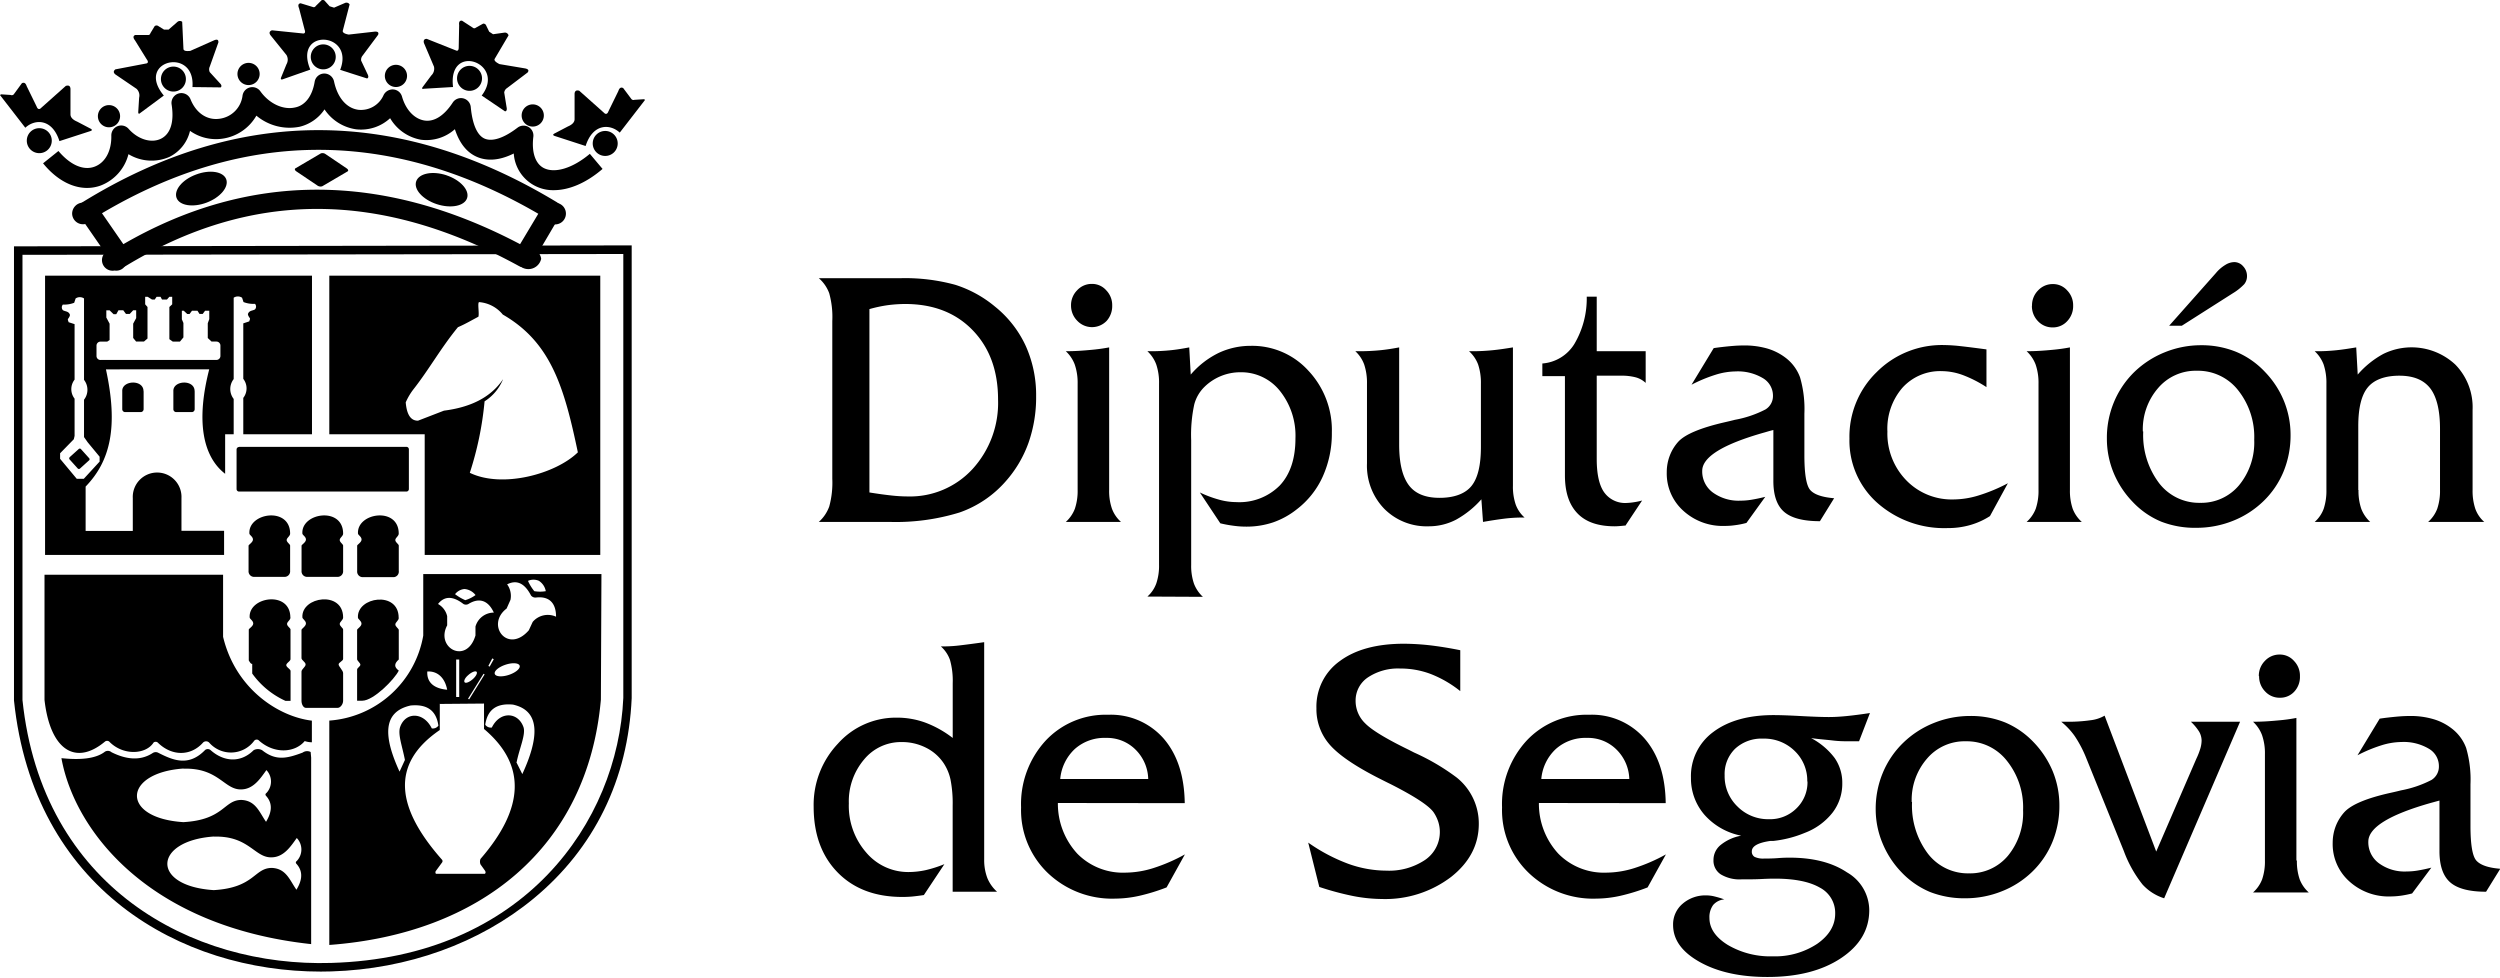 <svg xmlns="http://www.w3.org/2000/svg" id="Capa_1" data-name="Capa 1" width="450.5" height="176.16" viewBox="0 0 450.5 176.16"><path d="M156.67,88.74c1.54.25,2.87.43,4,.55a27.19,27.19,0,0,0,2.89.17,15.3,15.3,0,0,0,11.69-4.94A17.67,17.67,0,0,0,179.85,72q0-7.76-4.57-12.49t-12.17-4.73a24.64,24.64,0,0,0-3.18.22,24.37,24.37,0,0,0-3.26.7V88.74Zm-9.12,5.31a6.84,6.84,0,0,0,1.88-2.78,16.24,16.24,0,0,0,.55-5V57.86a16,16,0,0,0-.55-5,6.56,6.56,0,0,0-1.88-2.73h14.76a34.14,34.14,0,0,1,9.82,1.19,21.13,21.13,0,0,1,7.17,3.93,19.62,19.62,0,0,1,5.55,7.11,21.59,21.59,0,0,1,1.86,9.06,24.74,24.74,0,0,1-1.38,8.39,21.19,21.19,0,0,1-4.17,7,19.59,19.59,0,0,1-8.25,5.54,39,39,0,0,1-12.61,1.7Zm45.45-39a3.8,3.8,0,0,1,1.1-2.74,3.54,3.54,0,0,1,2.65-1.15,3.37,3.37,0,0,1,2.59,1.15,3.82,3.82,0,0,1,1.08,2.74,4,4,0,0,1-1,2.77,3.65,3.65,0,0,1-5.28,0A3.87,3.87,0,0,1,193,55.07Zm6.87,33.23a9.72,9.72,0,0,0,.5,3.38A6,6,0,0,0,202,94.05h-9.94a6.16,6.16,0,0,0,1.63-2.37,10,10,0,0,0,.5-3.38V69.14a10.11,10.11,0,0,0-.52-3.45,6.28,6.28,0,0,0-1.61-2.4c1.74,0,3.25-.12,4.51-.24a32.7,32.7,0,0,0,3.3-.45V88.3Zm6.89,19.22a5.76,5.76,0,0,0,1.61-2.38,9.94,9.94,0,0,0,.49-3.38V69.14a10.14,10.14,0,0,0-.5-3.45,6.15,6.15,0,0,0-1.6-2.4h.79c1.1,0,2.21-.06,3.33-.17s2.26-.3,3.42-.52l.27,4.9a15.68,15.68,0,0,1,5-3.89,13.51,13.51,0,0,1,5.84-1.29,13.68,13.68,0,0,1,10.38,4.5A15.63,15.63,0,0,1,240,77.93a18.89,18.89,0,0,1-1.63,7.92,15.39,15.39,0,0,1-4.68,5.92,14.52,14.52,0,0,1-4.27,2.36,15,15,0,0,1-4.85.77,16.65,16.65,0,0,1-2.29-.16,22.08,22.08,0,0,1-2.38-.44l-3.69-5.56a20.55,20.55,0,0,0,3.51,1.31,11.73,11.73,0,0,0,3.05.43,10.25,10.25,0,0,0,7.85-3c1.88-2,2.82-4.86,2.82-8.47a12.92,12.92,0,0,0-2.8-8.57,8.91,8.91,0,0,0-7.11-3.36,9.24,9.24,0,0,0-6.44,2.59,6.9,6.9,0,0,0-1.88,3.19,26,26,0,0,0-.56,6.46v22.47a9.92,9.92,0,0,0,.5,3.38,6.29,6.29,0,0,0,1.61,2.38ZM267,89.91a17.07,17.07,0,0,1-4.61,3.73,10.57,10.57,0,0,1-4.94,1.2,10.76,10.76,0,0,1-8-3.15,11.15,11.15,0,0,1-3.12-8.2V69.14a10.4,10.4,0,0,0-.5-3.45,6.07,6.07,0,0,0-1.6-2.4h.85c1.18,0,2.37-.06,3.54-.17s2.36-.3,3.51-.52l0,17.53c0,3.34.59,5.76,1.74,7.3s3,2.28,5.55,2.28,4.56-.7,5.72-2.11,1.72-3.78,1.72-7.08V69.14a10.4,10.4,0,0,0-.5-3.45,6.06,6.06,0,0,0-1.64-2.4h.76c1.09,0,2.21-.06,3.38-.17s2.42-.3,3.77-.52V87.5a10,10,0,0,0,.49,3.39,5.73,5.73,0,0,0,1.61,2.37h-.55a27.06,27.06,0,0,0-3,.19c-1.07.13-2.38.33-3.94.6l-.3-4.14Zm15-22.13h-4.07V65.5a7.42,7.42,0,0,0,5.76-3.5,16.1,16.1,0,0,0,2.24-8.54h1.8v9.83h8.82V69a4.26,4.26,0,0,0-1.78-1,10,10,0,0,0-2.77-.3h-4.27v15q0,4.11,1.33,6a4.63,4.63,0,0,0,4.11,1.93,10.9,10.9,0,0,0,1.34-.14,11.26,11.26,0,0,0,1.4-.3l-3,4.52h-.15c-.82.09-1.4.13-1.77.13-3,0-5.24-.77-6.74-2.34S282,88.7,282,85.63V67.78Zm48.51,22-2.56,4.14q-4.51,0-6.46-1.69t-1.93-5.65V77.49c-.33.07-.82.21-1.5.41q-11.32,3.18-11.32,6.95a4.7,4.7,0,0,0,1.89,3.88,7.87,7.87,0,0,0,5,1.49,12.08,12.08,0,0,0,2-.17c.73-.12,1.55-.29,2.47-.52l-3.39,4.7a14.11,14.11,0,0,1-2.06.41,12.44,12.44,0,0,1-1.81.13A10.51,10.51,0,0,1,303.29,92a9,9,0,0,1-2.94-6.91,8.26,8.26,0,0,1,.55-3,8,8,0,0,1,1.58-2.55c1.26-1.31,4-2.44,8.14-3.41.87-.2,1.52-.35,2-.48a19.48,19.48,0,0,0,5.52-1.87,2.82,2.82,0,0,0,1.35-2.45,3.66,3.66,0,0,0-1.84-3.2,8.82,8.82,0,0,0-4.9-1.2,12.59,12.59,0,0,0-3.61.6,26.4,26.4,0,0,0-4.33,1.8l4-6.6c1-.15,2-.26,2.95-.35s1.78-.13,2.55-.13a14.82,14.82,0,0,1,4.14.55,10.15,10.15,0,0,1,3.3,1.66A7.79,7.79,0,0,1,324.37,68a20.47,20.47,0,0,1,.78,6.57V82c0,3.42.35,5.52,1.07,6.32s2.14,1.28,4.27,1.46Zm27.48-20a22,22,0,0,0-4.25-2.18,11.18,11.18,0,0,0-3.77-.72,9.16,9.16,0,0,0-7.16,3,11.29,11.29,0,0,0-2.7,7.89,12.06,12.06,0,0,0,3.41,8.79A11.38,11.38,0,0,0,352,90a15.66,15.66,0,0,0,4.51-.71,30.24,30.24,0,0,0,5.31-2.21L358.59,93A13.34,13.34,0,0,1,355,94.62a14.32,14.32,0,0,1-4,.54,18.18,18.18,0,0,1-12.73-4.56,15,15,0,0,1-5-11.56,16.21,16.21,0,0,1,4.92-12,16.57,16.57,0,0,1,12.14-4.86,29.16,29.16,0,0,1,3,.2c1.28.14,2.82.34,4.63.58v6.8Zm8.18-14.7a3.79,3.79,0,0,1,1.09-2.74,3.56,3.56,0,0,1,2.66-1.15,3.38,3.38,0,0,1,2.59,1.15,3.81,3.81,0,0,1,1.07,2.74,3.9,3.9,0,0,1-1.05,2.77A3.46,3.46,0,0,1,369.9,59a3.55,3.55,0,0,1-2.67-1.14,3.86,3.86,0,0,1-1.08-2.75ZM373,88.3a10,10,0,0,0,.5,3.38,6.07,6.07,0,0,0,1.64,2.37H365.2a6.18,6.18,0,0,0,1.64-2.37,10,10,0,0,0,.5-3.38V69.14a10.11,10.11,0,0,0-.52-3.45,6.31,6.31,0,0,0-1.62-2.4c1.75,0,3.26-.12,4.52-.24A32.47,32.47,0,0,0,373,62.6V88.3Zm13.21-10.55a14.36,14.36,0,0,0,2.85,9.3,9.08,9.08,0,0,0,7.42,3.56,8.86,8.86,0,0,0,7-3.17,12.13,12.13,0,0,0,2.73-8.21,13.5,13.5,0,0,0-2.91-8.92,9.19,9.19,0,0,0-7.4-3.5,8.89,8.89,0,0,0-7,3.11,11.34,11.34,0,0,0-2.76,7.83ZM379.66,79a16.74,16.74,0,0,1,1.27-6.53,16.36,16.36,0,0,1,3.7-5.46,17.05,17.05,0,0,1,5.49-3.54,17.36,17.36,0,0,1,6.53-1.26A16.43,16.43,0,0,1,403,63.42,15.15,15.15,0,0,1,408.13,67a16.56,16.56,0,0,1,3.44,5.26,16.23,16.23,0,0,1,1.19,6.12,17.18,17.18,0,0,1-1.25,6.56,15.77,15.77,0,0,1-3.7,5.43,16.7,16.7,0,0,1-5.45,3.49,17.59,17.59,0,0,1-6.53,1.25A16.8,16.8,0,0,1,389.45,94a14.88,14.88,0,0,1-5.13-3.55,16.72,16.72,0,0,1-3.46-5.28,16.12,16.12,0,0,1-1.2-6.09ZM390.88,58.7l8.43-9.5A6.67,6.67,0,0,1,401,47.74a3.14,3.14,0,0,1,1.58-.51,2.12,2.12,0,0,1,1.64.76,2.55,2.55,0,0,1,.69,1.77,2.28,2.28,0,0,1-.5,1.45,9.8,9.8,0,0,1-2.06,1.64l-9.19,5.85ZM425,88.3a10,10,0,0,0,.5,3.38,6.25,6.25,0,0,0,1.61,2.37h-10a5.85,5.85,0,0,0,1.62-2.37,10.23,10.23,0,0,0,.49-3.38V69.15a10.46,10.46,0,0,0-.5-3.46,6.28,6.28,0,0,0-1.61-2.4h.67c1,0,2.05-.06,3.16-.17s2.33-.3,3.65-.52l.27,4.9a16.46,16.46,0,0,1,4.61-3.72,11.54,11.54,0,0,1,13,1.94,11,11,0,0,1,3.09,8.13V88.3a10.23,10.23,0,0,0,.49,3.38,5.73,5.73,0,0,0,1.61,2.37H437.55a6,6,0,0,0,1.64-2.37,10,10,0,0,0,.5-3.38v-11q0-5-1.75-7.31c-1.18-1.52-3-2.29-5.57-2.29s-4.53.7-5.69,2.1-1.72,3.75-1.72,7V88.3ZM177.35,154.88a9.13,9.13,0,0,0,.56,3.32,6.72,6.72,0,0,0,1.76,2.49h-8V145.15a22,22,0,0,0-.39-4.68,8.66,8.66,0,0,0-1.23-2.94,8.24,8.24,0,0,0-3.22-2.81,9.53,9.53,0,0,0-4.35-1,8.6,8.6,0,0,0-6.79,3.16,11.64,11.64,0,0,0-2.73,7.9,12.79,12.79,0,0,0,3.12,8.83,9.9,9.9,0,0,0,7.78,3.53,14.75,14.75,0,0,0,2.94-.34,22.2,22.2,0,0,0,3.38-1.08l-3.7,5.57q-1.22.18-2.16.27c-.61.05-1.18.07-1.71.07q-7.34,0-11.66-4.41t-4.33-11.84A16.05,16.05,0,0,1,151,134a14,14,0,0,1,10.61-4.68,14.81,14.81,0,0,1,5.17.91,19,19,0,0,1,4.9,2.75v-9.84a13.81,13.81,0,0,0-.49-4.21,5.86,5.86,0,0,0-1.65-2.45h.76a24.11,24.11,0,0,0,2.65-.18c1-.12,2.51-.31,4.4-.58v39.17Zm13.7-14.5h15.86a7.71,7.71,0,0,0-2.32-5.33,7.25,7.25,0,0,0-5.3-2.08,8,8,0,0,0-5.61,2,8.41,8.41,0,0,0-2.63,5.43Zm-.42,4.32a13.27,13.27,0,0,0,3.52,9.15,11.52,11.52,0,0,0,8.65,3.4,17.16,17.16,0,0,0,5-.81,31.05,31.05,0,0,0,5.72-2.48l-3.3,5.95a35,35,0,0,1-4.94,1.52,20.45,20.45,0,0,1-4.3.5,16.77,16.77,0,0,1-12.2-4.65A15.68,15.68,0,0,1,184,145.49a16.86,16.86,0,0,1,4.4-12,14.8,14.8,0,0,1,11.28-4.69,12.64,12.64,0,0,1,10,4.28q3.71,4.29,3.81,11.65Zm47.11,15.14-2-8a31.48,31.48,0,0,0,7.17,3.8,20.43,20.43,0,0,0,6.9,1.25,11.65,11.65,0,0,0,7-1.94,6.08,6.08,0,0,0,2.38-6.81,6.81,6.81,0,0,0-.8-1.68q-1.15-1.78-7.78-5.15c-1.11-.54-2-1-2.59-1.3q-6.2-3.21-8.5-5.93a9.69,9.69,0,0,1-2.3-6.45,10.07,10.07,0,0,1,4.21-8.5Q245.65,116,253,116a44.51,44.51,0,0,1,4.65.28c1.69.2,3.52.49,5.49.89v7.37a20.29,20.29,0,0,0-5.28-3.07,15.29,15.29,0,0,0-5.52-1,9.78,9.78,0,0,0-5.86,1.61,5,5,0,0,0-2.2,4.21,5.61,5.61,0,0,0,1.74,4.07c1.15,1.18,3.76,2.77,7.81,4.74l1,.51a39.94,39.94,0,0,1,7.65,4.49,10.62,10.62,0,0,1,4,8.34q0,5.65-5,9.59A19.61,19.61,0,0,1,249,162a28.09,28.09,0,0,1-5.19-.54,51.36,51.36,0,0,1-6-1.61Zm40-19.46h15.86a7.76,7.76,0,0,0-2.33-5.33,7.25,7.25,0,0,0-5.3-2.08,8,8,0,0,0-5.61,2,8.36,8.36,0,0,0-2.62,5.43Zm-.43,4.32a13.27,13.27,0,0,0,3.52,9.15,11.52,11.52,0,0,0,8.65,3.4,17.16,17.16,0,0,0,5-.81,31.05,31.05,0,0,0,5.72-2.48l-3.3,5.95a35,35,0,0,1-4.94,1.52,20.45,20.45,0,0,1-4.3.5,16.77,16.77,0,0,1-12.2-4.65,15.68,15.68,0,0,1-4.79-11.79,16.86,16.86,0,0,1,4.4-12,14.8,14.8,0,0,1,11.28-4.69,12.62,12.62,0,0,1,10,4.28q3.72,4.29,3.81,11.65Zm48.36-3.88a7.38,7.38,0,0,0-2.27-5.5,7.81,7.81,0,0,0-5.67-2.22,7,7,0,0,0-5.06,1.82,6.36,6.36,0,0,0-1.89,4.79,7.56,7.56,0,0,0,2.32,5.63,7.78,7.78,0,0,0,5.68,2.28,6.72,6.72,0,0,0,4.93-1.94,6.54,6.54,0,0,0,2-4.86Zm11.23-12.17-1.9,4.93-.58,0h-1.07c-.87,0-1.89,0-3.05-.14s-2.46-.23-3.93-.43a12.69,12.69,0,0,1,4.24,3.59,7.8,7.8,0,0,1,1.37,4.54,8.54,8.54,0,0,1-1.75,5.29,11.55,11.55,0,0,1-5,3.65,20.39,20.39,0,0,1-5.71,1.46l-.33,0-.19,0c-2.21.32-3.32.94-3.32,1.87a1.07,1.07,0,0,0,.5,1,3.58,3.58,0,0,0,1.7.3c.64,0,1.49,0,2.52-.08s1.72-.08,2.08-.08q6.4,0,10.36,2.66a7.91,7.91,0,0,1,4,6.79q0,5.28-5.11,8.67t-13.25,3.38q-7.38,0-12.19-2.7c-3.2-1.8-4.8-4-4.8-6.69a4.86,4.86,0,0,1,1.7-3.79,6.26,6.26,0,0,1,4.3-1.52,6.17,6.17,0,0,1,1.39.17,17.41,17.41,0,0,1,1.84.55,3,3,0,0,0-2,1,3.68,3.68,0,0,0-.68,2.34c0,1.87,1.1,3.5,3.31,4.87a15.11,15.11,0,0,0,8.12,2.05,13.73,13.73,0,0,0,8-2.26c2.15-1.51,3.23-3.32,3.23-5.45a5.13,5.13,0,0,0-2.78-4.68q-2.78-1.6-8.05-1.61c-.28,0-1.1,0-2.44.07s-2.54.06-3.6.06a6.57,6.57,0,0,1-3.75-.9,2.94,2.94,0,0,1-1.31-2.58,3.46,3.46,0,0,1,1.27-2.7,8.15,8.15,0,0,1,3.73-1.69,11.87,11.87,0,0,1-6.63-3.77,10,10,0,0,1-2.43-6.67,9.85,9.85,0,0,1,4-8.23c2.65-2,6.27-3.06,10.9-3.06,1.15,0,2.84.06,5.05.18s3.83.17,4.89.17c.9,0,1.94-.05,3.15-.17s2.62-.3,4.27-.55Zm7.65,15.87a14.4,14.4,0,0,0,2.85,9.3,9.1,9.1,0,0,0,7.43,3.56,8.89,8.89,0,0,0,7-3.17,12.18,12.18,0,0,0,2.73-8.21,13.43,13.43,0,0,0-2.92-8.91,9.17,9.17,0,0,0-7.39-3.51,8.88,8.88,0,0,0-7,3.12,11.34,11.34,0,0,0-2.76,7.82ZM338,145.81a16.84,16.84,0,0,1,1.27-6.52,16.15,16.15,0,0,1,3.71-5.46,16.84,16.84,0,0,1,5.48-3.54,17.41,17.41,0,0,1,6.53-1.27,16.48,16.48,0,0,1,6.35,1.17,15.26,15.26,0,0,1,5.13,3.57,16.92,16.92,0,0,1,3.45,5.27,16.14,16.14,0,0,1,1.18,6.12,17,17,0,0,1-1.25,6.56,15.84,15.84,0,0,1-3.69,5.42,16.58,16.58,0,0,1-5.46,3.49,17.55,17.55,0,0,1-6.53,1.25,17,17,0,0,1-6.37-1.13,15.19,15.19,0,0,1-5.14-3.55,16.67,16.67,0,0,1-3.45-5.29,15.87,15.87,0,0,1-1.21-6.09Zm65.66-15.75-13.68,31.81a8.83,8.83,0,0,1-3.91-2.5,21.83,21.83,0,0,1-3.35-6l-6.73-16.64a21.43,21.43,0,0,0-2.12-4.08,12.88,12.88,0,0,0-2.43-2.59h.91a28.58,28.58,0,0,0,4.35-.27,6.45,6.45,0,0,0,2.55-.83l9.3,24.49,7.23-16.72a12.65,12.65,0,0,0,.75-1.94,5.37,5.37,0,0,0,.2-1.34,3.32,3.32,0,0,0-.43-1.58,9,9,0,0,0-1.5-1.81Zm3.38-8.22a3.79,3.79,0,0,1,1.09-2.74,3.56,3.56,0,0,1,2.66-1.15,3.38,3.38,0,0,1,2.59,1.15,3.81,3.81,0,0,1,1.07,2.74,3.88,3.88,0,0,1-1,2.77,3.41,3.41,0,0,1-2.61,1.12,3.51,3.51,0,0,1-2.67-1.14,3.83,3.83,0,0,1-1.08-2.75Zm6.86,33.23a10,10,0,0,0,.5,3.38,6.11,6.11,0,0,0,1.64,2.37H406a6.11,6.11,0,0,0,1.64-2.37,10,10,0,0,0,.5-3.38V135.91a10,10,0,0,0-.52-3.44,6.27,6.27,0,0,0-1.62-2.41c1.75,0,3.26-.12,4.52-.24a29.52,29.52,0,0,0,3.29-.45v25.7Zm36.65,1.48-2.56,4.14c-3,0-5.17-.56-6.46-1.69s-1.94-3-1.94-5.64v-9.1l-1.5.41q-11.32,3.2-11.32,7a4.69,4.69,0,0,0,1.9,3.88,7.81,7.81,0,0,0,5,1.49,12.17,12.17,0,0,0,2-.17c.73-.12,1.55-.29,2.46-.52L434.66,161a17.79,17.79,0,0,1-2.06.41,14.15,14.15,0,0,1-1.81.13,10.51,10.51,0,0,1-7.49-2.76,9,9,0,0,1-2.95-6.91,8.42,8.42,0,0,1,.55-3,8.21,8.21,0,0,1,1.59-2.56q1.89-2,8.14-3.41c.86-.19,1.52-.34,2-.47a19.85,19.85,0,0,0,5.52-1.88,2.82,2.82,0,0,0,1.34-2.45,3.62,3.62,0,0,0-1.83-3.19,8.85,8.85,0,0,0-4.91-1.2,12.48,12.48,0,0,0-3.6.59,26.4,26.4,0,0,0-4.33,1.8l4-6.6c1-.15,2-.26,2.94-.35s1.78-.13,2.56-.13a14.45,14.45,0,0,1,4.14.56,9.86,9.86,0,0,1,3.3,1.66,7.81,7.81,0,0,1,2.64,3.54,20.38,20.38,0,0,1,.78,6.57v7.42c0,3.42.35,5.53,1.07,6.32s2.13,1.29,4.27,1.46Z"></path><path d="M57.81,175.08c-25.29,0-51.75-14.92-55.29-48.85V44.39l111.31-.17v81.59c-.65,14.61-6.75,27.08-17.64,36.08-9.77,8.08-22.73,12.75-36.48,13.16C59.09,175.07,58.45,175.08,57.81,175.08ZM4.05,45.92v80.23c3.53,33.73,30.54,48.14,55.63,47.37,34.75-1,51.65-25.47,52.64-47.75v-80Z"></path><path d="M99.79,34.27a7.08,7.08,0,0,1-7.21-6.61c-3,1.5-5.19,1.23-6.61.62s-3-1.93-4-5a7.69,7.69,0,0,1-6.12,1.9,8.09,8.09,0,0,1-5.55-3.88,7.71,7.71,0,0,1-6.14,2,8.22,8.22,0,0,1-5.68-3.59A7.51,7.51,0,0,1,54,22.84a9.31,9.31,0,0,1-7.8-2A8.39,8.39,0,0,1,40,25a8.06,8.06,0,0,1-5.76-1.42,7,7,0,0,1-3.73,4.7,8,8,0,0,1-7.36-.5,8.2,8.2,0,0,1-5,5.65c-3.46,1.26-7.35-.25-10.39-4l2.77-2.22C12.64,29.71,15,30.77,17,30.05s3.12-2.9,3.06-5.62a1.78,1.78,0,0,1,3.1-1.23C24.84,25.11,27.25,25.86,29,25s2.42-3.08,1.92-6.19a1.78,1.78,0,0,1,3.4-.95c1,2.52,3,3.85,5.23,3.54a4.79,4.79,0,0,0,4.15-4.13,1.78,1.78,0,0,1,3.21-.83c1.61,2.25,4.13,3.42,6.28,2.92C55,19,56.28,17.3,56.7,14.74a1.77,1.77,0,0,1,1.71-1.49,1.8,1.8,0,0,1,1.78,1.41c.62,2.95,2.27,4.87,4.43,5.13a4.45,4.45,0,0,0,4.51-2.67,1.83,1.83,0,0,1,1.76-1,1.76,1.76,0,0,1,1.55,1.28c.68,2.39,2.21,4,4,4.31s3.61-.88,5.14-3.22a1.77,1.77,0,0,1,3.25.79C85.12,22.4,86,24.44,87.38,25s3.48-.15,5.89-2a1.78,1.78,0,0,1,2.84,1.63c-.34,2.76.33,4.81,1.82,5.62,2,1.07,5.26.08,8.36-2.53l2.29,2.72C105.61,33,102.52,34.27,99.79,34.27Z"></path><path d="M8.12,49.67h48.1V78.25H43.84V71.7a2.79,2.79,0,0,0,0-3.43v-10l1.08-.36c0-.13.23-.44.08-.62s-.37-.55-.31-.74c.24-.64.84-.53,1.26-.8a.75.75,0,0,0,0-1,4.85,4.85,0,0,1-2.07-.32l-.26-.78a1.35,1.35,0,0,0-1.51,0V68.31a2.91,2.91,0,0,0,0,3.58v6.36H40.57v7.13c-4.11-3.18-5.23-9.64-2.87-18.82H19.09c2.25,10.35.81,16.5-3.66,21.12v8h8.5V89.75a4.39,4.39,0,1,1,8.77,0v5.9h7.68V100H8.12V49.67Zm3.18,5.21a4.87,4.87,0,0,0,2.07-.32l.26-.78a1.35,1.35,0,0,1,1.51,0V68.45a2.91,2.91,0,0,1,0,3.58v6.73l.66.94,2.15,2.6v.88l-2.85,3.1H13.83l-3-3.6v-1l2.47-2.53.14-.6V71.84a2.79,2.79,0,0,1,0-3.43v-10l-1.08-.35c0-.14-.23-.45-.08-.63s.37-.55.31-.74c-.24-.64-.84-.53-1.26-.8a.75.75,0,0,1,0-1Zm1.3,27.46,1.58-1.42a.28.28,0,0,1,.4,0l1.47,1.63A.28.28,0,0,1,16,83l-1.58,1.43a.29.29,0,0,1-.4,0l-1.47-1.63a.29.29,0,0,1,0-.4Zm5.51-17.48H39a.72.72,0,0,0,.72-.71V62.27a.72.72,0,0,0-.72-.72h-.88l-.68-.64V58.25l.27-.74V56h-.76l-.42.57h-.58L35.59,56h-1l-.43.58h-.42L33.12,56h-.35v1.54l.28.66v2.6l-.63.76H31.14l-.62-.44V55.32l.51-.48V53.48h-.51l-.43.49h-.9l-.26-.49h-.71l-.33.49h-.51l-.77-.49h-.45v1.36l.42.48V61l-.64.55H24.53L24,60.9V58.32l.54-1V55.91H24l-.62.66h-.68l-.49-.66h-.86l-.4.71h-.48l-.72-.7h-.59v1.3l.59,1.11v2.94l-.43.29H18.11a.72.72,0,0,0-.72.72v1.88a.72.72,0,0,0,.72.71Zm7.77,5.63,0,3.25a.53.53,0,0,1-.53.52h-2.8a.52.52,0,0,1-.52-.52V70.51c-.11-2,3.86-2.19,3.83,0Zm9.2,0v3.25a.52.52,0,0,1-.52.52h-2.8a.52.52,0,0,1-.52-.52V70.51c-.11-2,3.86-2.19,3.83,0Z" style="fill-rule:evenodd"></path><path d="M59.34,49.67h48.83V100H76.53V78.25H59.34V49.67ZM73.11,72.51a11.13,11.13,0,0,1,1.41-2.38c2.76-3.51,5-7.53,8-11.17,1.32-.56,2.51-1.27,3.69-1.89.18-.63-.19-2.44.11-2.63a6.12,6.12,0,0,1,4.28,2.24c8.7,5,11.07,13.11,13.53,24.83-4,3.91-13.62,6.53-19.47,3.69a58.93,58.93,0,0,0,2.66-12.88,8.54,8.54,0,0,0,3.34-4C88.42,71.66,84.73,73.4,80,74l-4.68,1.81c-1.14,0-2-.81-2.21-3.33Z" style="fill-rule:evenodd"></path><path d="M76.27,103.45h32.11l-.1,22.62c-2.37,26.8-21.9,42.21-48.94,44.21V129.85a18.54,18.54,0,0,0,16.93-15.32V103.45Zm2.66,5.39q1.74-2.2,4.58,0a.93.93,0,0,0,.9,0c1.9-1.18,3.54-.71,4.58,1.55a3.44,3.44,0,0,0-3.31,2.52v1.6c-1.59,5.34-7.27,2.25-5.1-1.82l0-1.65a3.38,3.38,0,0,0-1.63-2.19Zm12.44-3.53q2.59-1.34,4.32,2a1,1,0,0,0,.85.37c2.31-.29,3.66.86,3.66,3.45a3.57,3.57,0,0,0-4.21.94l-.7,1.51c-3.81,4.36-7.84-1-4-3.92l.7-1.57a3.55,3.55,0,0,0-.59-2.77ZM82,107.07a2.43,2.43,0,0,1,1.69-.93,2.8,2.8,0,0,1,2,1.09,6,6,0,0,1-1.85.92A8.58,8.58,0,0,1,82,107.07Zm13.17-2.41a2.42,2.42,0,0,1,1.93,0,2.79,2.79,0,0,1,1.25,1.87,6.26,6.26,0,0,1-2.07,0,8.39,8.39,0,0,1-1.11-1.79ZM77,121c1.91-.1,3.19,1.21,3.58,3.29C78.25,124.09,76.88,123,77,121Zm14.1-1.22c1.23-.41,2.37-.33,2.54.17s-.7,1.25-1.93,1.66-2.38.34-2.55-.17.7-1.25,1.94-1.66Zm-6.72,1.87c.59-.53,1.25-.8,1.48-.61s-.05.79-.64,1.32-1.24.81-1.47.61,0-.79.63-1.32Zm-2.18-2.8h.55v6.75h-.55v-6.75Zm4.94,2.56.19.12-2.79,4.5-.2-.12,2.8-4.5Zm1.8-2.64-.23-.13L88,120l.23.13.74-1.32Zm-9.79,8.08,8.07-.07,0,4.58c7.82,6.59,7.12,14.47-.63,23.41a1.33,1.33,0,0,0,0,1l.79,1.1c.16.24.16.44,0,.59H78.56a.43.43,0,0,1,0-.54l1.1-1.5a.4.4,0,0,0,0-.49c-8.15-9.21-9.49-17.19-.41-23.38l0-4.68ZM72.94,137,72,139.05c-2.84-6.17-3.18-10.77,2-11.92,3.17-.3,4.64,1.09,5,3.63a1.23,1.23,0,0,1-1.19.5c-1.47-3-4.71-3-5.69-.3-.48,1.33.35,3.41.85,6Zm20.18.49,1,2c2.85-6.17,3.52-11.37-1.68-12.52-3.16-.3-4.63,1.09-5,3.63a1.23,1.23,0,0,0,1.19.5c1.47-3,4.71-2.81,5.69-.1.48,1.33-.75,3.88-1.25,6.48Z" style="fill-rule:evenodd"></path><path d="M56.07,136.62v33.51c-29.44-3.19-42.66-20.53-45-33.51,3.4.36,6.09.1,7.71-1.07a1,1,0,0,1,1.31,0c2.4,1.2,5.06,1.71,7.45.13a1,1,0,0,1,.92-.06c2.62,1.33,5.49,2.65,8.51-.48a.79.79,0,0,1,1,.05c2.24,2,5.29,2.42,7.73,0a1.55,1.55,0,0,1,1.54,0c2.51,2,4.56,1.45,7.29.43a1.4,1.4,0,0,1,1.45-.11l.1,1.14Zm-23,1.9c6.37-.2,7.35,3.89,10.47,3.73,2.2-.06,3.46-2.1,4.47-3.48a3,3,0,0,1,0,4.13c-.23.17-.23.37,0,.59,1.36,1.58.71,3.3-.07,4.6-1.19-1.69-1.83-3.82-4.43-3.94-3.21,0-3.1,3.58-10.47,4-11.38-.73-10.91-8.89,0-9.66Zm5.48,12.24c6.37-.19,7.35,3.9,10.47,3.73,2.19-.06,3.45-2.1,4.46-3.48a3,3,0,0,1,0,4.14c-.22.16-.23.36,0,.58,1.37,1.58.72,3.3-.06,4.6-1.2-1.69-1.83-3.82-4.43-3.93-3.22,0-3.1,3.57-10.47,4-11.39-.73-10.91-8.89,0-9.66Z" style="fill-rule:evenodd"></path><path d="M8.12,103.57H40.2v11.18c2.24,9.4,10,14.4,16,15.11l0,3.32,0,.58a4.16,4.16,0,0,1-1.29-.22c-1.77,2.12-5.45,2.37-8.21-.06a.58.58,0,0,0-.89,0,5.2,5.2,0,0,1-8.13.32.79.79,0,0,0-1.08,0c-2.19,2.48-5.63,2.53-8.18,0a.59.59,0,0,0-.74,0c-1.37,2.18-5.5,2.42-8-.17a.62.62,0,0,0-.76,0c-5.32,4.45-9.88,1.5-10.9-7.5V103.57Z" style="fill-rule:evenodd"></path><path d="M43.07,80.52H73.24a.45.45,0,0,1,.44.45v7.16a.45.45,0,0,1-.44.45H43.07a.45.45,0,0,1-.44-.45V81a.45.45,0,0,1,.44-.45Z" style="fill-rule:evenodd"></path><path d="M52.28,96.16c0,.45-.62.76-.62,1.16s.62.74.62,1v4.55a1,1,0,0,1-.91,1.08H45.69a1,1,0,0,1-.9-1.08V98.34c0-.2.79-.6.79-1.12s-.62-.79-.64-1.08c-.23-3.77,7.33-4.89,7.34,0Z" style="fill-rule:evenodd"></path><path d="M61.83,96.16c0,.45-.62.76-.61,1.16s.61.74.61,1l0,4.55a1,1,0,0,1-.91,1.08H55.25a1,1,0,0,1-.91-1.08V98.34c0-.2.79-.6.79-1.12s-.62-.79-.64-1.08c-.23-3.77,7.33-4.89,7.34,0Z" style="fill-rule:evenodd"></path><path d="M71.85,96.16c0,.45-.61.76-.61,1.16s.62.74.62,1v4.55A1,1,0,0,1,71,104H65.27a1,1,0,0,1-.91-1.08V98.34c0-.2.79-.6.79-1.12s-.62-.79-.64-1.08c-.23-3.77,7.33-4.89,7.34,0Z" style="fill-rule:evenodd"></path><path d="M61.83,111.28c0,.46-.61.76-.61,1.16s.62.75.61,1l0,5.29c0,.39-.81.63-.81,1s.81,1.09.81,1.56v5c0,.59-.48,1.27-1,1.27H55.14c-.5,0-.81-.68-.81-1.27v-5.27c0-.43.74-.84.74-1.28s-.74-.77-.74-1.14V113.5c0-.2.8-.64.8-1.15s-.62-.8-.64-1.09c-.23-3.76,7.33-4.89,7.34,0Z" style="fill-rule:evenodd"></path><path d="M52.34,111.28c0,.46-.61.76-.61,1.16s.62.75.62,1v5.32c0,.39-.76.72-.76,1.1s.77.72.77,1.06v5.38l-.91,0a15,15,0,0,1-6-4.93v-1.74c-.21.05-.4-.25-.62-.62v-5.55c0-.19.8-.6.8-1.11s-.62-.8-.64-1.09c-.23-3.76,7.32-4.89,7.33,0Z" style="fill-rule:evenodd"></path><path d="M71.85,111.37c0,.46-.61.76-.61,1.16s.62.74.62,1v5.31c-.82.73-.89,1.35,0,2-.75,1.55-4.54,5.43-6.59,5.43h-.92v-5.6c0-.32.59-.57.59-.89s-.59-.7-.59-1v-5.28c0-.19.79-.6.79-1.11s-.62-.8-.64-1.09c-.23-3.76,7.33-4.89,7.34,0Z" style="fill-rule:evenodd"></path><path d="M35.33,31.45c2.46-.93,4.9-.55,5.43.84s-1.06,3.29-3.52,4.22-4.9.55-5.42-.84,1-3.29,3.51-4.22Z" style="fill-rule:evenodd"></path><path d="M80.43,31.58c2.53.84,4.21,2.69,3.74,4.12s-2.92,1.92-5.46,1.09S74.5,34.1,75,32.67s2.92-1.92,5.45-1.09Z" style="fill-rule:evenodd"></path><path d="M53.24,30.33l4.58-2.69a.94.94,0,0,1,.86.14l3.79,2.56c.28.19.36.43.16.55l-4.57,2.68a1,1,0,0,1-.87-.14L53.4,30.88c-.28-.19-.35-.44-.16-.55Z" style="fill-rule:evenodd"></path><path d="M19.64,18.94a2,2,0,1,1-2,2,2,2,0,0,1,2-2Z" style="fill-rule:evenodd"></path><path d="M44.79,11.33a2,2,0,1,1-2,2,2,2,0,0,1,2-2Z" style="fill-rule:evenodd"></path><path d="M71.35,11.68a2,2,0,1,1-2,2,2,2,0,0,1,2-2Z" style="fill-rule:evenodd"></path><path d="M96,18.81a2,2,0,1,1-2,2,2,2,0,0,1,2-2Z" style="fill-rule:evenodd"></path><path d="M31.24,12A2.25,2.25,0,1,1,29,14.21,2.25,2.25,0,0,1,31.24,12Z" style="fill-rule:evenodd"></path><path d="M7.08,23.1a2.25,2.25,0,1,1-2.25,2.24A2.24,2.24,0,0,1,7.08,23.1Z" style="fill-rule:evenodd"></path><path d="M58.23,8A2.25,2.25,0,1,1,56,10.22,2.25,2.25,0,0,1,58.23,8Z" style="fill-rule:evenodd"></path><path d="M84.61,11.87a2.25,2.25,0,1,1-2.25,2.24,2.24,2.24,0,0,1,2.25-2.24Z" style="fill-rule:evenodd"></path><path d="M109.05,23.6a2.25,2.25,0,1,1-2.24,2.24,2.25,2.25,0,0,1,2.24-2.24Z" style="fill-rule:evenodd"></path><path d="M25.21,20.41l4.31-3.19c-5.25-6.32,5.73-8.9,5.16-1.53l5.09.06c.22-.19.16-.46-.18-.79L37.8,13a1.15,1.15,0,0,1,0-1l1.56-4.38c0-.43-.18-.59-.75-.37L34.29,9.17c-.75.08-1.16,0-1.23-.32l-.23-4.92a.67.67,0,0,0-.84,0l-1.6,1.4h-.84l-1-.62a.55.55,0,0,0-.68,0L27.09,6a.38.38,0,0,1-.42.31H24.35c-.4.19-.38.51,0,1l2.09,3.38c.3.39.26.62,0,.73L20.79,12.5c-.4.31-.35.62,0,.91L24.6,16a1.66,1.66,0,0,1,.47,1.61l-.16,2.59c0,.27.09.35.3.23Z" style="fill-rule:evenodd"></path><path d="M50.86,14.32l5.06-1.78C52.75,5,64,5.7,61.3,12.59l4.85,1.55c.27-.12.29-.4.06-.82l-1.13-2.39a1.15,1.15,0,0,1,.27-.92l2.78-3.73c.16-.4,0-.62-.61-.58l-4.68.53c-.74-.13-1.1-.36-1.08-.66L63,.8A.66.66,0,0,0,62.2.52l-2,.86-.8-.25-.81-.9A.54.54,0,0,0,58,0L56.89,1.09a.39.39,0,0,1-.49.18L54.17.59c-.43.06-.5.38-.28.9l1,3.85c.17.46.06.67-.21.7L49,5.46c-.48.19-.52.49-.27.87l2.89,3.58a1.65,1.65,0,0,1,0,1.68L50.64,14c-.08.26,0,.36.22.31Z" style="fill-rule:evenodd"></path><path d="M76.28,16l5.36-.32c-1-8.16,9.66-4.33,5.16,1.54L91,20.06c.29,0,.39-.3.28-.77l-.42-2.62a1.13,1.13,0,0,1,.51-.8l3.71-2.81c.26-.35.16-.6-.44-.73L90,11.55c-.67-.34-1-.65-.86-.94l2.5-4.24a.68.68,0,0,0-.68-.5l-2.11.3-.7-.46-.53-1.09a.53.53,0,0,0-.56-.36L85.73,5a.39.39,0,0,1-.52,0L83.26,3.73c-.44-.06-.59.23-.52.79l-.08,4c0,.49-.13.66-.4.61L76.9,7c-.5,0-.63.33-.5.77L78.2,12a1.68,1.68,0,0,1-.49,1.61l-1.55,2.08c-.15.22-.11.34.12.35Z" style="fill-rule:evenodd"></path><path d="M99.89,24.48l5.64,1.83c1.31-4.12,4.45-4,6.15-2.41L116.24,18a.56.56,0,0,0-.23-.12l-1.69.11a.48.48,0,0,1-.56-.17l-1.46-1.95c-.42-.22-.7,0-.87.53l-1.78,3.64c-.17.47-.41.56-.67.41l-4.6-4.1c-.54-.16-.79.05-.84.51l0,4.63c0,.56-.49,1-1.19,1.29l-2.48,1.3c-.24.15-.25.28,0,.38Z" style="fill-rule:evenodd"></path><path d="M16.35,23.6l-5.64,1.83c-1.31-4.12-4.45-4-6.15-2.41L0,17.13A.55.55,0,0,1,.23,17l1.69.11A.48.48,0,0,0,2.48,17l1.46-2c.42-.22.7,0,.87.53l1.78,3.64c.17.47.41.56.67.41l4.6-4.1c.54-.16.79,0,.84.51l0,4.63c0,.56.49,1,1.19,1.29l2.48,1.3c.24.15.25.28,0,.38Z" style="fill-rule:evenodd"></path><path d="M94.38,48.16a1.84,1.84,0,0,1-.85-.21c-25.06-13.73-48.25-13.74-70.9,0a1.79,1.79,0,0,1-2.38-.51l-5.88-8.5a1.77,1.77,0,0,1,.53-2.52c28.05-17.29,56.78-17.29,85.41,0a1.78,1.78,0,0,1,.61,2.42l-5,8.5A1.77,1.77,0,0,1,94.38,48.16Zm-76-9.73L22.23,44c22.62-13.09,46.66-13.09,71.49,0L97,38.52C70.61,23.19,44.19,23.16,18.37,38.43Z"></path><path d="M15,36.51a1.95,1.95,0,1,1-2,1.94,2,2,0,0,1,2-1.94Z" style="fill-rule:evenodd"></path><path d="M100.22,36.55a1.95,1.95,0,1,1-2.14,1.94,2,2,0,0,1,2.14-1.94Z" style="fill-rule:evenodd"></path><path d="M95.21,44.8a2.12,2.12,0,0,1,2.31,1.84,2.36,2.36,0,0,1-4.61,0,2.12,2.12,0,0,1,2.3-1.84Z" style="fill-rule:evenodd"></path><path d="M20.65,45a1.9,1.9,0,1,1,0,3.75,1.91,1.91,0,1,1,0-3.75Z" style="fill-rule:evenodd"></path></svg>